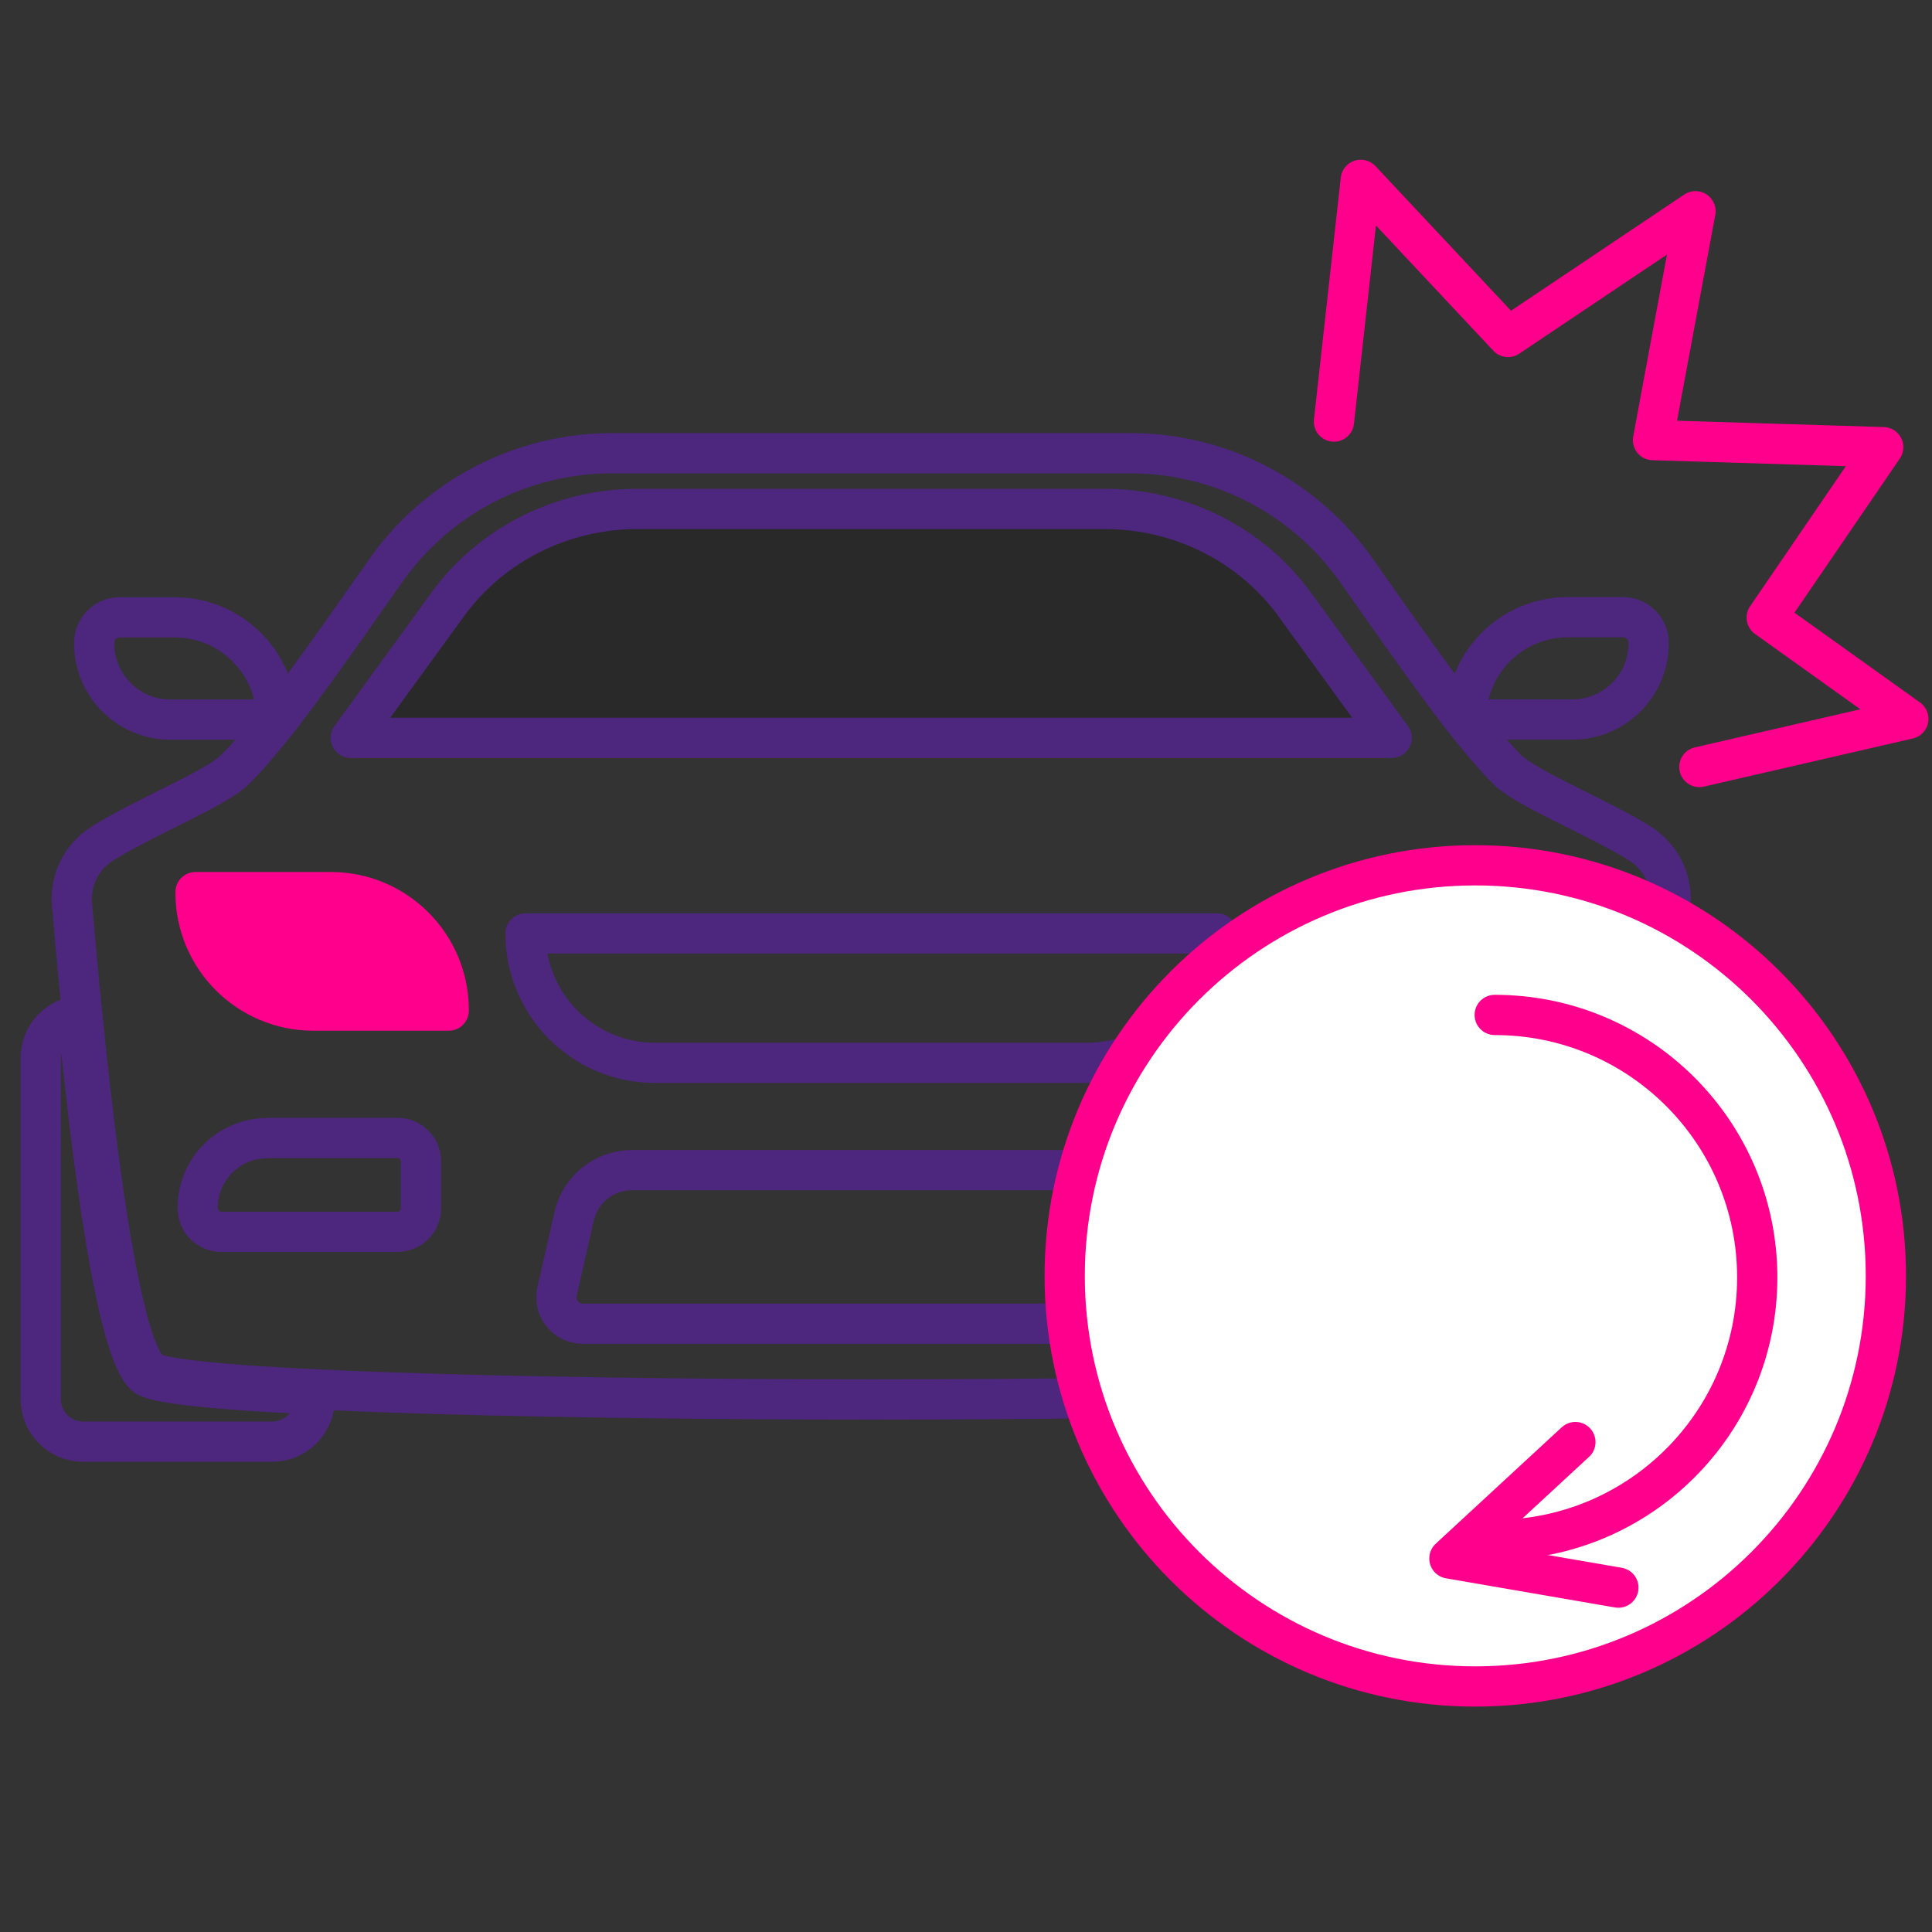 <svg width="24" height="24" viewBox="0 0 24 24" fill="none" xmlns="http://www.w3.org/2000/svg">
<rect x="0" y="0" width="24" height="24" fill="#333333" stroke="none"/>
<path d="M16.571 5.237L16.904 2.234L18.733 4.186L21.062 2.624L20.534 5.467L23.394 5.555L21.947 7.672L23.706 8.93L21.11 9.528" stroke="#FF008C" stroke-width="0.5" stroke-linecap="round" stroke-linejoin="round"/>
<path d="M19.778 17.035C20.267 16.654 20.634 12.582 20.75 11.234C20.776 10.934 20.634 10.645 20.379 10.483C19.872 10.162 18.957 9.794 18.726 9.562C18.259 9.093 17.683 8.272 16.854 7.091C16.211 6.176 15.162 5.63 14.043 5.63H10.822H7.602C6.483 5.63 5.434 6.174 4.79 7.091C3.962 8.272 3.387 9.093 2.918 9.562C2.686 9.794 1.771 10.162 1.266 10.483C1.011 10.645 0.869 10.933 0.894 11.234C1.011 12.582 1.378 16.654 1.867 17.035C2.466 17.501 19.178 17.501 19.776 17.035H19.778Z" stroke="#4D267D" stroke-width="0.5" stroke-linecap="round" stroke-linejoin="round"/>
<path d="M13.795 14.536H7.85C7.507 14.536 7.21 14.773 7.133 15.107L6.92 16.043C6.874 16.248 7.029 16.443 7.238 16.443H14.405C14.614 16.443 14.771 16.248 14.723 16.043L14.51 15.107C14.434 14.773 14.138 14.536 13.794 14.536H13.795Z" stroke="#4D267D" stroke-width="0.5" stroke-linecap="round" stroke-linejoin="round"/>
<path d="M13.434 11.595H6.528C6.528 12.483 7.248 13.203 8.136 13.203H13.509C14.397 13.203 15.117 12.483 15.117 11.595H13.432H13.434Z" stroke="#4D267D" stroke-width="0.5" stroke-linecap="round" stroke-linejoin="round"/>
<path d="M2.429 11.082H4.11C4.918 11.082 5.574 11.738 5.574 12.546V12.554H3.893C3.085 12.554 2.429 11.898 2.429 11.09V11.082Z" fill="#FF008C" stroke="#FF008C" stroke-width="0.5" stroke-linejoin="round"/>
<path d="M17.754 12.554H16.072V12.546C16.072 11.738 16.728 11.082 17.536 11.082H19.218V11.09C19.218 11.898 18.562 12.554 17.754 12.554Z" fill="#FF008C" stroke="#FF008C" stroke-width="0.5" stroke-linejoin="round"/>
<path d="M3.322 14.136H4.938C5.099 14.136 5.23 14.267 5.23 14.429V15.01C5.23 15.171 5.099 15.302 4.938 15.302H2.749C2.587 15.302 2.456 15.171 2.456 15.01V15.003C2.456 14.525 2.843 14.138 3.322 14.138V14.136Z" stroke="#4D267D" stroke-width="0.5" stroke-linecap="round" stroke-linejoin="round"/>
<path d="M18.896 15.302H16.707C16.546 15.302 16.414 15.171 16.414 15.01V14.429C16.414 14.267 16.546 14.136 16.707 14.136H18.323C18.802 14.136 19.189 14.523 19.189 15.002V15.008C19.189 15.17 19.058 15.301 18.896 15.301V15.302Z" stroke="#4D267D" stroke-width="0.5" stroke-linecap="round" stroke-linejoin="round"/>
<path d="M1.485 7.669H2.173C2.869 7.669 3.435 8.234 3.435 8.931V8.939H2.115C1.594 8.939 1.17 8.515 1.17 7.994V7.986C1.17 7.811 1.312 7.669 1.486 7.669H1.485Z" stroke="#4D267D" stroke-width="0.5" stroke-linecap="round" stroke-linejoin="round"/>
<path d="M19.533 8.938H18.213V8.93C18.213 8.234 18.778 7.667 19.475 7.667H20.163C20.338 7.667 20.48 7.81 20.48 7.984V7.992C20.48 8.514 20.056 8.938 19.534 8.938H19.533Z" stroke="#4D267D" stroke-width="0.5" stroke-linecap="round" stroke-linejoin="round"/>
<path opacity="0.19" d="M10.822 9.166H17.288L16.082 7.507C15.541 6.763 14.661 6.322 13.723 6.322H10.822H7.922C6.982 6.322 6.104 6.763 5.563 7.507L4.357 9.166H10.822Z" fill="black"/>
<path d="M10.822 9.166H17.288L16.082 7.507C15.541 6.763 14.661 6.322 13.723 6.322H10.822H7.922C6.982 6.322 6.104 6.763 5.563 7.507L4.357 9.166H10.822Z" stroke="#4D267D" stroke-width="0.5" stroke-linecap="round" stroke-linejoin="round"/>
<path d="M1.814 17.096C1.44 16.805 1.139 14.36 0.965 12.621C0.706 12.654 0.506 12.874 0.506 13.141V17.381C0.506 17.672 0.742 17.909 1.034 17.909H3.381C3.672 17.909 3.909 17.672 3.909 17.381V17.322C2.726 17.266 1.938 17.19 1.816 17.094L1.814 17.096Z" stroke="#4D267D" stroke-width="0.5" stroke-linecap="round" stroke-linejoin="round"/>
<path d="M19.83 17.096C20.205 16.805 20.506 14.36 20.68 12.621C20.939 12.654 21.139 12.874 21.139 13.141V17.381C21.139 17.672 20.902 17.909 20.611 17.909H18.264C17.973 17.909 17.736 17.672 17.736 17.381V17.322C18.918 17.266 19.707 17.19 19.829 17.094L19.83 17.096Z" stroke="#4D267D" stroke-width="0.5" stroke-linecap="round" stroke-linejoin="round"/>
<path d="M23.427 15.85C23.427 18.667 21.144 20.95 18.326 20.95C15.509 20.95 13.226 18.667 13.226 15.85C13.226 13.032 15.509 10.749 18.326 10.749C21.144 10.749 23.427 13.032 23.427 15.85Z" fill="white" stroke="#FF008C" stroke-width="0.5" stroke-linecap="round" stroke-linejoin="round"/>
<path d="M18.568 12.608C20.37 12.608 21.829 14.067 21.829 15.869C21.829 17.67 20.37 19.13 18.568 19.13" stroke="#FF008C" stroke-width="0.5" stroke-linecap="round" stroke-linejoin="round"/>
<path d="M20.104 19.722L18.005 19.36L19.57 17.914" stroke="#FF008C" stroke-width="0.5" stroke-linecap="round" stroke-linejoin="round"/>
</svg>
